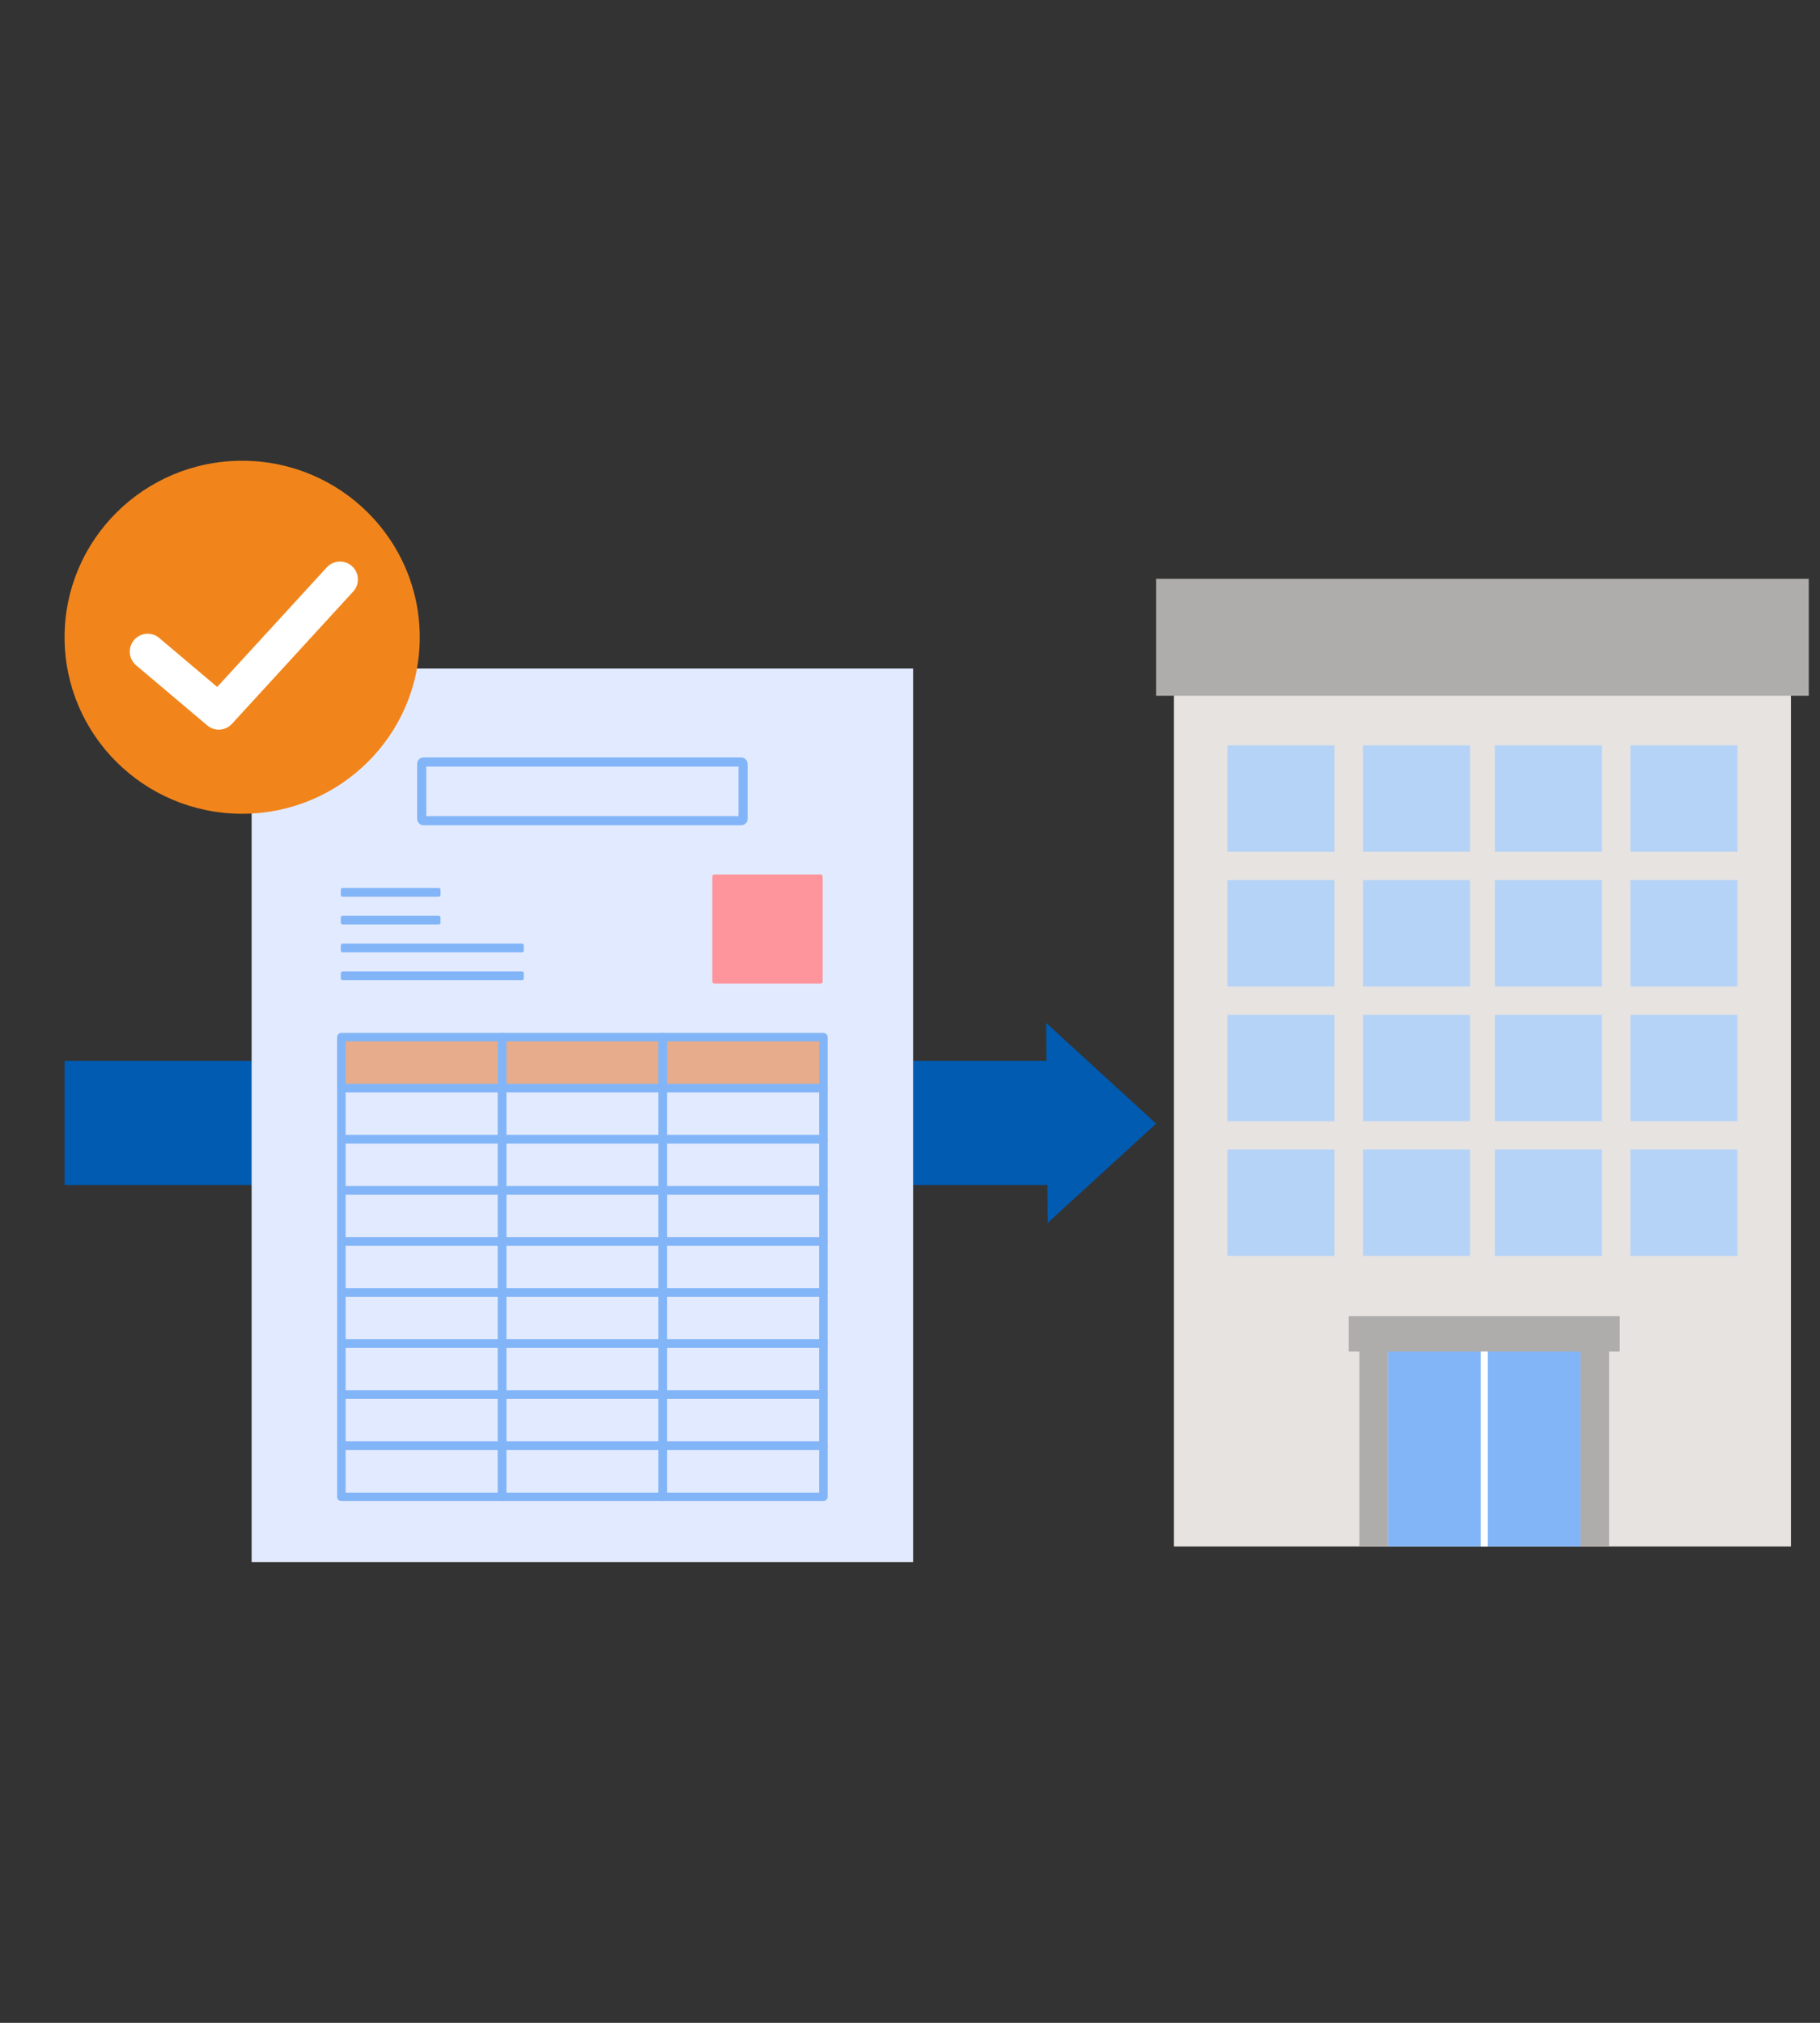 <?xml version="1.0" encoding="UTF-8"?><svg id="_レイヤー_1" xmlns="http://www.w3.org/2000/svg" width="162" height="180" viewBox="0 0 162 180"><rect x="0" y="0" width="162" height="180" fill="#333333" stroke="none"/><defs><style>.cls-1{fill:#b5d3f7;}.cls-1,.cls-2,.cls-3,.cls-4,.cls-5,.cls-6,.cls-7,.cls-8,.cls-9,.cls-10{stroke-width:0px;}.cls-2{fill:#e6ac8b;}.cls-3{fill:#ff959c;}.cls-4{fill:#e2eaff;}.cls-5{fill:#005bb1;}.cls-6{fill:#afadab;}.cls-7{fill:#fff;}.cls-11{stroke:#fff;stroke-linecap:round;stroke-linejoin:round;stroke-width:3.186px;}.cls-11,.cls-12{fill:none;}.cls-8{fill:#f1851b;}.cls-9{fill:#82b5f7;}.cls-12{stroke:#82b5f7;stroke-miterlimit:10;stroke-width:.812px;}.cls-10{fill:#e6e3e1;}</style></defs><polygon class="cls-5" points="93.12 91.026 102.907 99.985 93.255 108.821 93.12 91.026"/><rect class="cls-5" x="5.748" y="94.397" width="89.232" height="11.053"/><rect class="cls-10" x="104.494" y="60.018" width="54.919" height="77.598"/><rect class="cls-9" x="123.541" y="120.267" width="17.142" height="17.349"/><rect class="cls-1" x="133.064" y="102.287" width="9.524" height="9.463"/><rect class="cls-1" x="133.064" y="90.3" width="9.524" height="9.463"/><rect class="cls-1" x="133.064" y="78.314" width="9.524" height="9.463"/><rect class="cls-1" x="133.064" y="66.327" width="9.524" height="9.463"/><rect class="cls-1" x="145.127" y="102.287" width="9.524" height="9.463"/><rect class="cls-1" x="145.127" y="90.3" width="9.524" height="9.463"/><rect class="cls-1" x="145.127" y="78.314" width="9.524" height="9.463"/><rect class="cls-1" x="145.127" y="66.327" width="9.524" height="9.463"/><rect class="cls-1" x="109.256" y="90.3" width="9.524" height="9.463"/><rect class="cls-1" x="109.256" y="78.314" width="9.524" height="9.463"/><rect class="cls-1" x="109.256" y="66.327" width="9.524" height="9.463"/><rect class="cls-1" x="109.256" y="102.287" width="9.524" height="9.463"/><rect class="cls-1" x="121.319" y="102.287" width="9.524" height="9.463"/><rect class="cls-1" x="121.319" y="90.3" width="9.524" height="9.463"/><rect class="cls-1" x="121.319" y="78.314" width="9.524" height="9.463"/><rect class="cls-1" x="121.319" y="66.327" width="9.524" height="9.463"/><rect class="cls-6" x="120.049" y="117.113" width="24.126" height="3.154"/><rect class="cls-6" x="102.907" y="51.502" width="58.093" height="10.409"/><rect class="cls-6" x="121.001" y="120.267" width="2.54" height="17.349"/><rect class="cls-7" x="131.795" y="120.267" width=".635" height="17.349"/><rect class="cls-6" x="140.683" y="120.267" width="2.54" height="17.349"/><rect class="cls-4" x="22.397" y="59.49" width="58.88" height="79.51"/><rect class="cls-2" x="30.009" y="92.353" width="43.539" height="4.17"/><path class="cls-9" d="M44.687,101.751h-14.301c-.208,0-.377-.168-.377-.375v-4.545c0-.207.169-.375.377-.375h14.301c.208,0,.377.168.377.375v4.545c0,.207-.169.375-.377.375ZM30.763,101.002h13.546v-3.796h-13.546v3.796Z"/><path class="cls-9" d="M44.687,97.206h-14.301c-.208,0-.377-.168-.377-.375v-4.545c0-.207.169-.375.377-.375h14.301c.208,0,.377.168.377.375v4.545c0,.207-.169.375-.377.375ZM30.763,96.457h13.546v-3.796h-13.546v3.796Z"/><path class="cls-9" d="M58.988,101.751h-14.301c-.208,0-.377-.168-.377-.375v-4.545c0-.207.169-.375.377-.375h14.301c.208,0,.377.168.377.375v4.545c0,.207-.169.375-.377.375ZM45.064,101.002h13.547v-3.796h-13.547v3.796Z"/><path class="cls-9" d="M58.988,97.206h-14.301c-.208,0-.377-.168-.377-.375v-4.545c0-.207.169-.375.377-.375h14.301c.208,0,.377.168.377.375v4.545c0,.207-.169.375-.377.375ZM45.064,96.457h13.547v-3.796h-13.547v3.796Z"/><path class="cls-9" d="M73.289,101.751h-14.301c-.208,0-.377-.168-.377-.375v-4.545c0-.207.169-.375.377-.375h14.301c.208,0,.377.168.377.375v4.545c0,.207-.169.375-.377.375ZM59.365,101.002h13.546v-3.796h-13.546v3.796Z"/><path class="cls-9" d="M73.289,97.206h-14.301c-.208,0-.377-.168-.377-.375v-4.545c0-.207.169-.375.377-.375h14.301c.208,0,.377.168.377.375v4.545c0,.207-.169.375-.377.375ZM59.365,96.457h13.546v-3.796h-13.546v3.796Z"/><path class="cls-9" d="M44.687,106.297h-14.301c-.208,0-.377-.168-.377-.375v-4.546c0-.207.169-.375.377-.375h14.301c.208,0,.377.168.377.375v4.546c0,.207-.169.375-.377.375ZM30.763,105.548h13.546v-3.796h-13.546v3.796Z"/><path class="cls-9" d="M58.988,106.297h-14.301c-.208,0-.377-.168-.377-.375v-4.546c0-.207.169-.375.377-.375h14.301c.208,0,.377.168.377.375v4.546c0,.207-.169.375-.377.375ZM45.064,105.548h13.547v-3.796h-13.547v3.796Z"/><path class="cls-9" d="M73.289,106.297h-14.301c-.208,0-.377-.168-.377-.375v-4.546c0-.207.169-.375.377-.375h14.301c.208,0,.377.168.377.375v4.546c0,.207-.169.375-.377.375ZM59.365,105.548h13.546v-3.796h-13.546v3.796Z"/><path class="cls-9" d="M44.687,110.843h-14.301c-.208,0-.377-.168-.377-.375v-4.546c0-.207.169-.375.377-.375h14.301c.208,0,.377.168.377.375v4.546c0,.207-.169.375-.377.375ZM30.763,110.093h13.546v-3.796h-13.546v3.796Z"/><path class="cls-9" d="M58.988,110.843h-14.301c-.208,0-.377-.168-.377-.375v-4.546c0-.207.169-.375.377-.375h14.301c.208,0,.377.168.377.375v4.546c0,.207-.169.375-.377.375ZM45.064,110.093h13.547v-3.796h-13.547v3.796Z"/><path class="cls-9" d="M73.289,110.843h-14.301c-.208,0-.377-.168-.377-.375v-4.546c0-.207.169-.375.377-.375h14.301c.208,0,.377.168.377.375v4.546c0,.207-.169.375-.377.375ZM59.365,110.093h13.546v-3.796h-13.546v3.796Z"/><path class="cls-9" d="M44.687,115.389h-14.301c-.208,0-.377-.168-.377-.375v-4.546c0-.207.169-.375.377-.375h14.301c.208,0,.377.168.377.375v4.546c0,.207-.169.375-.377.375ZM30.763,114.639h13.546v-3.796h-13.546v3.796Z"/><path class="cls-9" d="M58.988,115.389h-14.301c-.208,0-.377-.168-.377-.375v-4.546c0-.207.169-.375.377-.375h14.301c.208,0,.377.168.377.375v4.546c0,.207-.169.375-.377.375ZM45.064,114.639h13.547v-3.796h-13.547v3.796Z"/><path class="cls-9" d="M73.289,115.389h-14.301c-.208,0-.377-.168-.377-.375v-4.546c0-.207.169-.375.377-.375h14.301c.208,0,.377.168.377.375v4.546c0,.207-.169.375-.377.375ZM59.365,114.639h13.546v-3.796h-13.546v3.796Z"/><path class="cls-9" d="M44.687,119.935h-14.301c-.208,0-.377-.168-.377-.375v-4.546c0-.207.169-.375.377-.375h14.301c.208,0,.377.168.377.375v4.546c0,.207-.169.375-.377.375ZM30.763,119.185h13.546v-3.796h-13.546v3.796Z"/><path class="cls-9" d="M58.988,119.935h-14.301c-.208,0-.377-.168-.377-.375v-4.546c0-.207.169-.375.377-.375h14.301c.208,0,.377.168.377.375v4.546c0,.207-.169.375-.377.375ZM45.064,119.185h13.547v-3.796h-13.547v3.796Z"/><path class="cls-9" d="M73.289,119.935h-14.301c-.208,0-.377-.168-.377-.375v-4.546c0-.207.169-.375.377-.375h14.301c.208,0,.377.168.377.375v4.546c0,.207-.169.375-.377.375ZM59.365,119.185h13.546v-3.796h-13.546v3.796Z"/><path class="cls-9" d="M44.687,124.48h-14.301c-.208,0-.377-.168-.377-.375v-4.545c0-.207.169-.375.377-.375h14.301c.208,0,.377.168.377.375v4.545c0,.207-.169.375-.377.375ZM30.763,123.73h13.546v-3.796h-13.546v3.796Z"/><path class="cls-9" d="M58.988,124.48h-14.301c-.208,0-.377-.168-.377-.375v-4.545c0-.207.169-.375.377-.375h14.301c.208,0,.377.168.377.375v4.545c0,.207-.169.375-.377.375ZM45.064,123.73h13.547v-3.796h-13.547v3.796Z"/><path class="cls-9" d="M73.289,124.48h-14.301c-.208,0-.377-.168-.377-.375v-4.545c0-.207.169-.375.377-.375h14.301c.208,0,.377.168.377.375v4.545c0,.207-.169.375-.377.375ZM59.365,123.73h13.546v-3.796h-13.546v3.796Z"/><path class="cls-9" d="M73.289,129.026h-14.301c-.208,0-.377-.168-.377-.375v-4.546c0-.207.169-.375.377-.375h14.301c.208,0,.377.168.377.375v4.546c0,.207-.169.375-.377.375ZM59.365,128.276h13.546v-3.796h-13.546v3.796Z"/><path class="cls-9" d="M73.289,133.571h-14.301c-.208,0-.377-.168-.377-.375v-4.546c0-.207.169-.375.377-.375h14.301c.208,0,.377.168.377.375v4.546c0,.207-.169.375-.377.375ZM59.365,132.822h13.546v-3.796h-13.546v3.796Z"/><path class="cls-9" d="M58.988,129.026h-14.301c-.208,0-.377-.168-.377-.375v-4.546c0-.207.169-.375.377-.375h14.301c.208,0,.377.168.377.375v4.546c0,.207-.169.375-.377.375ZM45.064,128.276h13.546v-3.796h-13.546v3.796Z"/><path class="cls-9" d="M58.988,133.571h-14.301c-.208,0-.377-.168-.377-.375v-4.546c0-.207.169-.375.377-.375h14.301c.208,0,.377.168.377.375v4.546c0,.207-.169.375-.377.375ZM45.064,132.822h13.546v-3.796h-13.546v3.796Z"/><path class="cls-9" d="M44.687,129.026h-14.301c-.208,0-.377-.168-.377-.375v-4.546c0-.207.169-.375.377-.375h14.301c.208,0,.377.168.377.375v4.546c0,.207-.169.375-.377.375ZM30.763,128.276h13.546v-3.796h-13.546v3.796Z"/><path class="cls-9" d="M44.687,133.571h-14.301c-.208,0-.377-.168-.377-.375v-4.546c0-.207.169-.375.377-.375h14.301c.208,0,.377.168.377.375v4.546c0,.207-.169.375-.377.375ZM30.763,132.822h13.546v-3.796h-13.546v3.796Z"/><rect class="cls-3" x="63.403" y="77.811" width="9.819" height="9.712" rx=".156" ry=".156"/><rect class="cls-9" x="30.335" y="79.012" width="8.877" height=".778" rx=".153" ry=".153"/><rect class="cls-9" x="30.335" y="81.488" width="8.877" height=".778" rx=".153" ry=".153"/><rect class="cls-9" x="30.335" y="83.964" width="16.284" height=".778" rx=".153" ry=".153"/><rect class="cls-12" x="37.537" y="67.806" width="28.602" height="5.223" rx=".153" ry=".153"/><rect class="cls-9" x="30.335" y="86.439" width="16.284" height=".778" rx=".153" ry=".153"/><ellipse class="cls-8" cx="21.555" cy="56.706" rx="15.807" ry="15.706"/><polyline class="cls-11" points="13.145 57.986 19.474 63.332 30.263 51.562"/></svg>